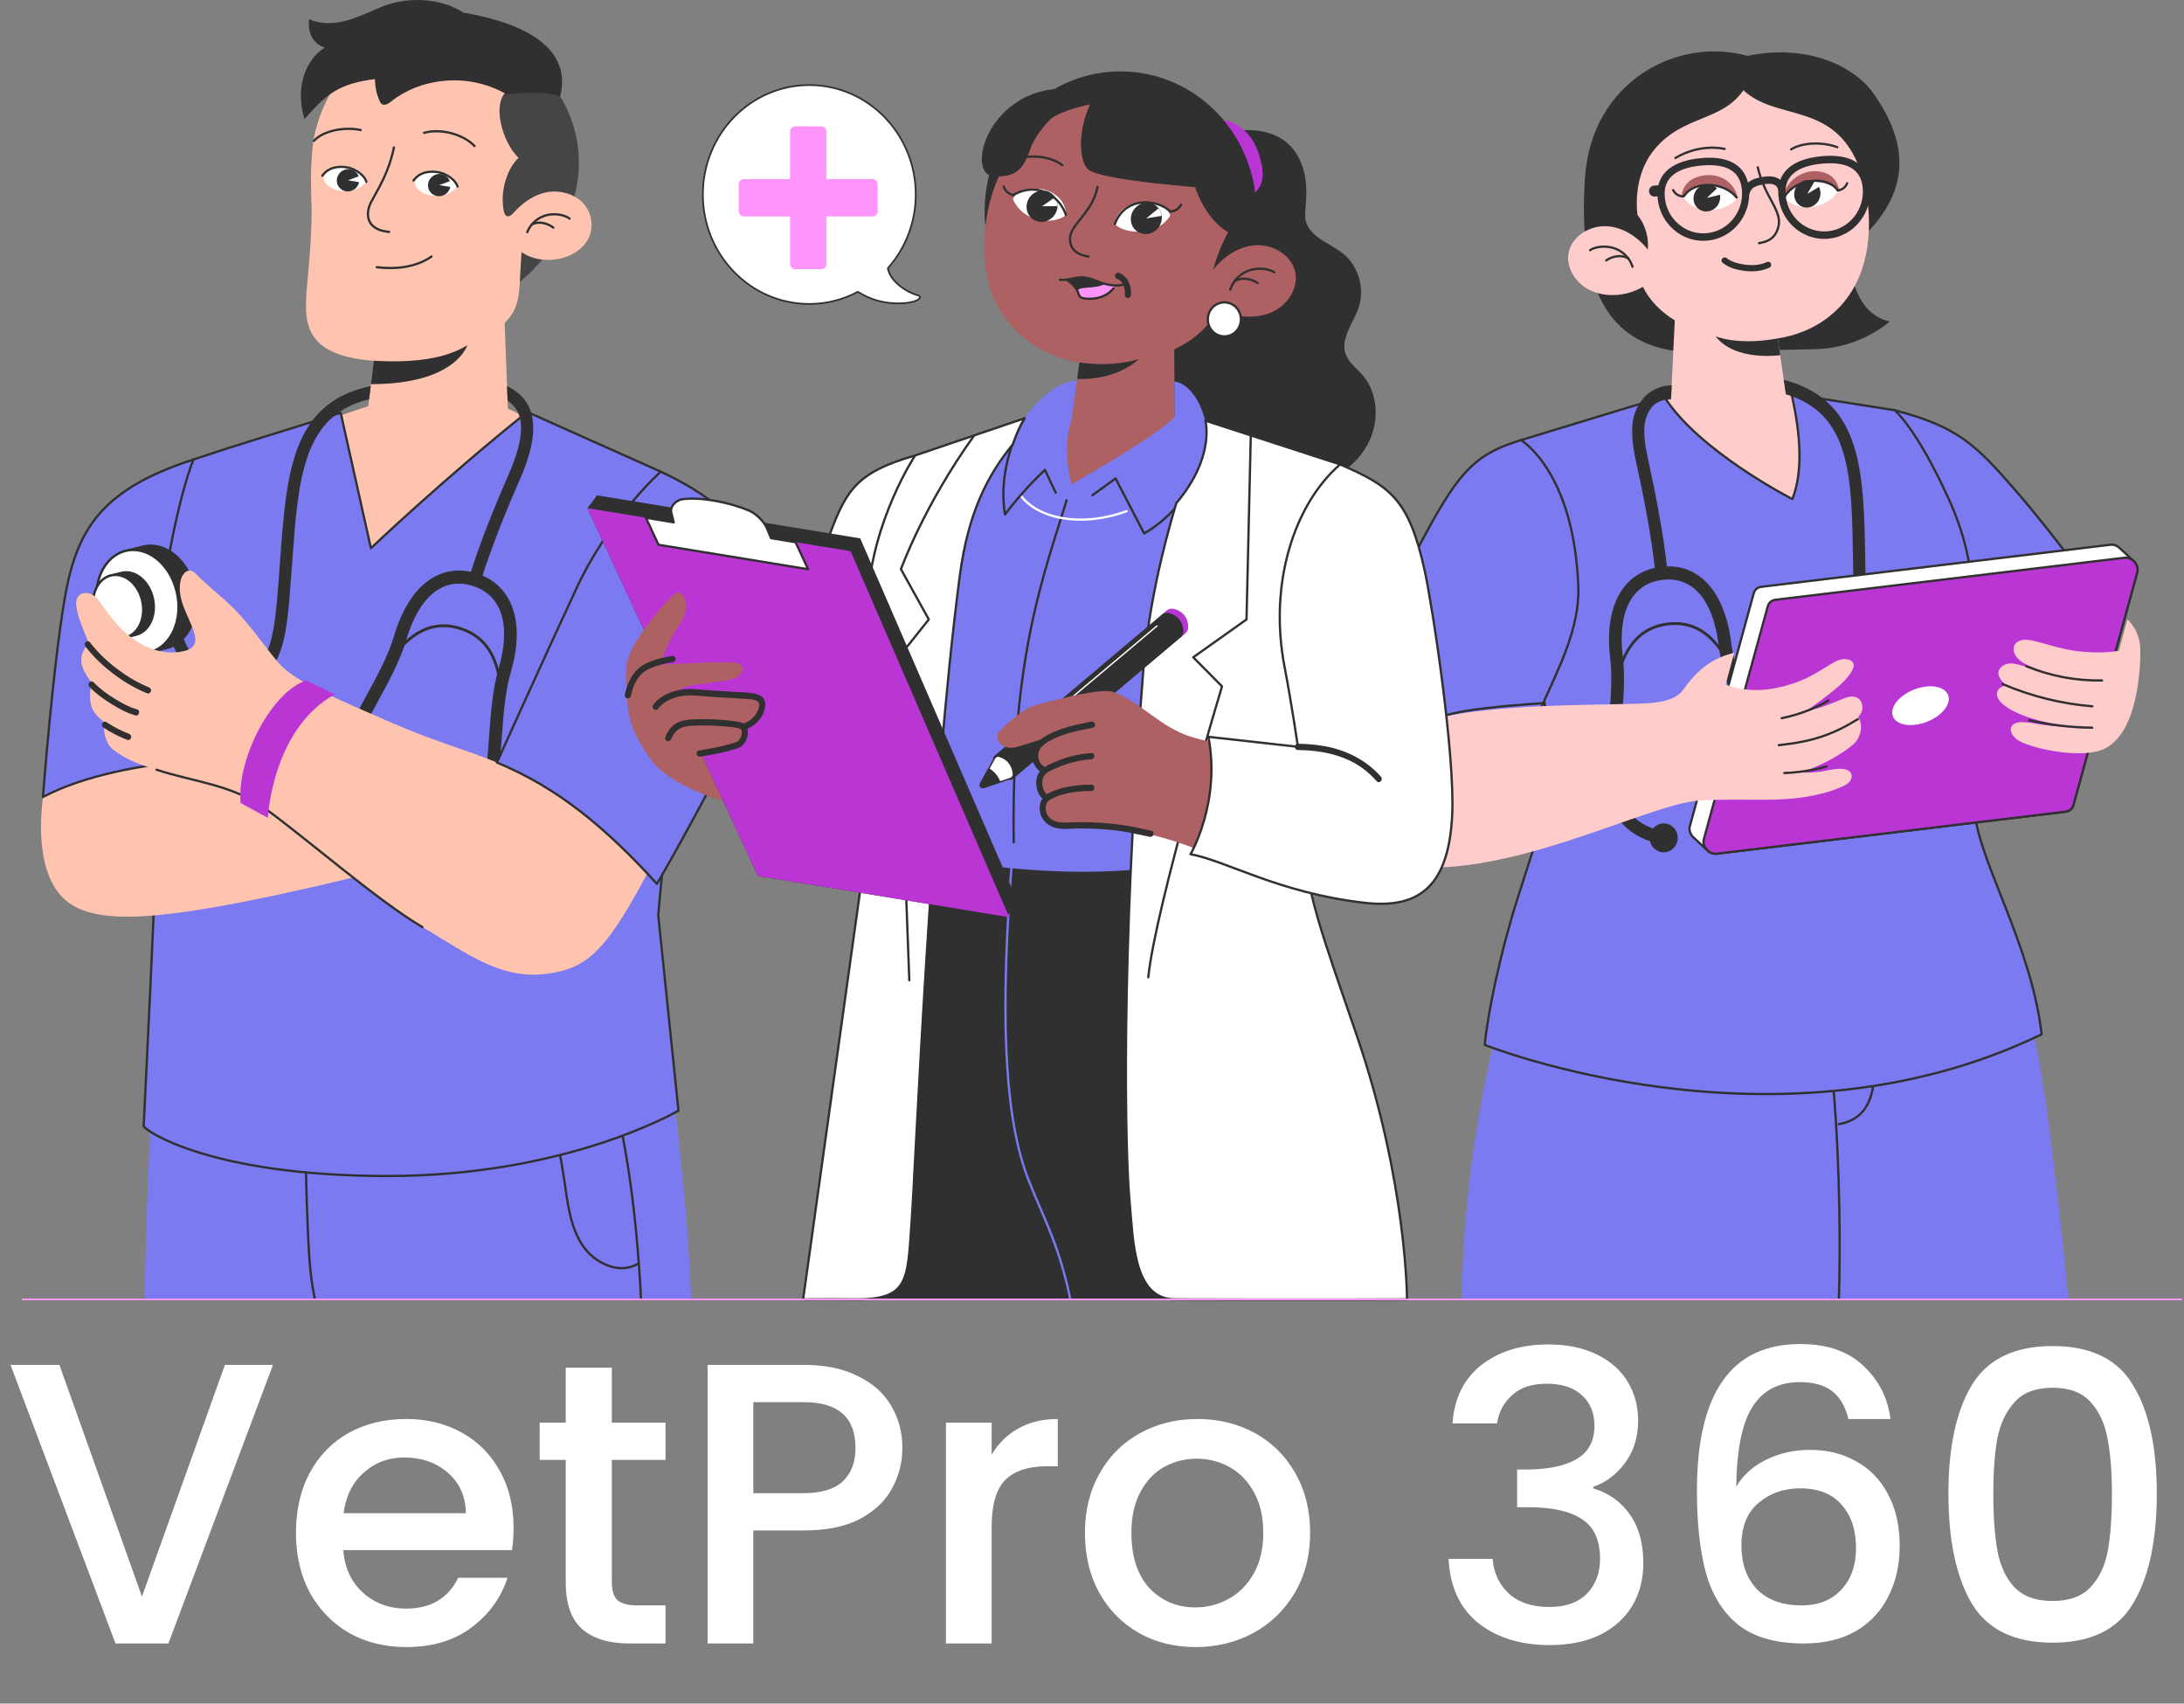<svg width="109" height="85" viewBox="0 0 109 85" fill="none" xmlns="http://www.w3.org/2000/svg">
<rect x="0" y="0" width="109" height="85" fill="#808080" stroke="none"/>
<path d="M13.624 68.1L8.405 82H5.765L0.525 68.1H2.965L7.085 79.66L11.225 68.1H13.624ZM25.631 76.22C25.631 76.633 25.605 77.007 25.551 77.34H17.131C17.198 78.22 17.525 78.927 18.111 79.46C18.698 79.993 19.418 80.26 20.271 80.26C21.498 80.26 22.365 79.747 22.871 78.72H25.331C24.998 79.733 24.391 80.567 23.511 81.22C22.645 81.86 21.565 82.18 20.271 82.18C19.218 82.18 18.271 81.947 17.431 81.48C16.605 81 15.951 80.333 15.471 79.48C15.005 78.613 14.771 77.613 14.771 76.48C14.771 75.347 14.998 74.353 15.451 73.5C15.918 72.633 16.565 71.967 17.391 71.5C18.231 71.033 19.191 70.8 20.271 70.8C21.311 70.8 22.238 71.027 23.051 71.48C23.865 71.933 24.498 72.573 24.951 73.4C25.405 74.213 25.631 75.153 25.631 76.22ZM23.251 75.5C23.238 74.66 22.938 73.987 22.351 73.48C21.765 72.973 21.038 72.72 20.171 72.72C19.385 72.72 18.711 72.973 18.151 73.48C17.591 73.973 17.258 74.647 17.151 75.5H23.251ZM30.535 72.84V78.94C30.535 79.353 30.628 79.653 30.815 79.84C31.015 80.013 31.348 80.1 31.815 80.1H33.215V82H31.415C30.388 82 29.602 81.76 29.055 81.28C28.508 80.8 28.235 80.02 28.235 78.94V72.84H26.935V70.98H28.235V68.24H30.535V70.98H33.215V72.84H30.535ZM45.036 72.24C45.036 72.947 44.87 73.613 44.536 74.24C44.203 74.867 43.67 75.38 42.936 75.78C42.203 76.167 41.263 76.36 40.116 76.36H37.596V82H35.316V68.1H40.116C41.183 68.1 42.083 68.287 42.816 68.66C43.563 69.02 44.116 69.513 44.476 70.14C44.85 70.767 45.036 71.467 45.036 72.24ZM40.116 74.5C40.983 74.5 41.63 74.307 42.056 73.92C42.483 73.52 42.696 72.96 42.696 72.24C42.696 70.72 41.836 69.96 40.116 69.96H37.596V74.5H40.116ZM49.491 72.58C49.824 72.02 50.264 71.587 50.811 71.28C51.371 70.96 52.031 70.8 52.791 70.8V73.16H52.211C51.318 73.16 50.638 73.387 50.171 73.84C49.718 74.293 49.491 75.08 49.491 76.2V82H47.211V70.98H49.491V72.58ZM59.667 82.18C58.627 82.18 57.687 81.947 56.847 81.48C56.007 81 55.347 80.333 54.867 79.48C54.387 78.613 54.147 77.613 54.147 76.48C54.147 75.36 54.393 74.367 54.887 73.5C55.38 72.633 56.053 71.967 56.907 71.5C57.76 71.033 58.713 70.8 59.767 70.8C60.82 70.8 61.773 71.033 62.627 71.5C63.48 71.967 64.153 72.633 64.647 73.5C65.14 74.367 65.387 75.36 65.387 76.48C65.387 77.6 65.133 78.593 64.627 79.46C64.12 80.327 63.427 81 62.547 81.48C61.68 81.947 60.72 82.18 59.667 82.18ZM59.667 80.2C60.253 80.2 60.8 80.06 61.307 79.78C61.827 79.5 62.247 79.08 62.567 78.52C62.887 77.96 63.047 77.28 63.047 76.48C63.047 75.68 62.893 75.007 62.587 74.46C62.28 73.9 61.873 73.48 61.367 73.2C60.86 72.92 60.313 72.78 59.727 72.78C59.14 72.78 58.593 72.92 58.087 73.2C57.593 73.48 57.2 73.9 56.907 74.46C56.613 75.007 56.467 75.68 56.467 76.48C56.467 77.667 56.767 78.587 57.367 79.24C57.98 79.88 58.747 80.2 59.667 80.2ZM72.496 71.02C72.576 69.78 73.049 68.813 73.916 68.12C74.796 67.427 75.916 67.08 77.276 67.08C78.209 67.08 79.016 67.247 79.696 67.58C80.376 67.913 80.889 68.367 81.236 68.94C81.583 69.513 81.756 70.16 81.756 70.88C81.756 71.707 81.536 72.413 81.096 73C80.656 73.587 80.129 73.98 79.516 74.18V74.26C80.303 74.5 80.916 74.94 81.356 75.58C81.796 76.207 82.016 77.013 82.016 78C82.016 78.787 81.836 79.487 81.476 80.1C81.116 80.713 80.583 81.2 79.876 81.56C79.169 81.907 78.323 82.08 77.336 82.08C75.896 82.08 74.709 81.713 73.776 80.98C72.856 80.233 72.363 79.167 72.296 77.78H74.496C74.549 78.487 74.823 79.067 75.316 79.52C75.809 79.96 76.476 80.18 77.316 80.18C78.129 80.18 78.756 79.96 79.196 79.52C79.636 79.067 79.856 78.487 79.856 77.78C79.856 76.847 79.556 76.187 78.956 75.8C78.369 75.4 77.463 75.2 76.236 75.2H75.716V73.32H76.256C77.336 73.307 78.156 73.127 78.716 72.78C79.289 72.433 79.576 71.887 79.576 71.14C79.576 70.5 79.369 69.993 78.956 69.62C78.543 69.233 77.956 69.04 77.196 69.04C76.449 69.04 75.869 69.233 75.456 69.62C75.043 69.993 74.796 70.46 74.716 71.02H72.496ZM92.251 70.8C92.104 70.187 91.838 69.727 91.451 69.42C91.064 69.113 90.524 68.96 89.831 68.96C88.778 68.96 87.991 69.367 87.471 70.18C86.951 70.98 86.678 72.313 86.651 74.18C86.998 73.593 87.504 73.14 88.171 72.82C88.838 72.5 89.558 72.34 90.331 72.34C91.211 72.34 91.984 72.533 92.651 72.92C93.331 73.293 93.858 73.84 94.231 74.56C94.618 75.28 94.811 76.14 94.811 77.14C94.811 78.073 94.624 78.907 94.251 79.64C93.891 80.373 93.351 80.953 92.631 81.38C91.911 81.793 91.044 82 90.031 82C88.658 82 87.578 81.7 86.791 81.1C86.018 80.487 85.471 79.627 85.151 78.52C84.844 77.413 84.691 76.033 84.691 74.38C84.691 69.5 86.411 67.06 89.851 67.06C91.184 67.06 92.231 67.42 92.991 68.14C93.764 68.86 94.218 69.747 94.351 70.8H92.251ZM89.831 74.26C89.018 74.26 88.324 74.507 87.751 75C87.191 75.48 86.911 76.18 86.911 77.1C86.911 78.02 87.171 78.753 87.691 79.3C88.224 79.833 88.964 80.1 89.911 80.1C90.751 80.1 91.411 79.84 91.891 79.32C92.384 78.8 92.631 78.107 92.631 77.24C92.631 76.333 92.391 75.613 91.911 75.08C91.444 74.533 90.751 74.26 89.831 74.26ZM97.243 74.52C97.243 72.213 97.63 70.413 98.403 69.12C99.19 67.813 100.536 67.16 102.443 67.16C104.35 67.16 105.69 67.813 106.463 69.12C107.25 70.413 107.643 72.213 107.643 74.52C107.643 76.853 107.25 78.68 106.463 80C105.69 81.307 104.35 81.96 102.443 81.96C100.536 81.96 99.19 81.307 98.403 80C97.63 78.68 97.243 76.853 97.243 74.52ZM105.403 74.52C105.403 73.44 105.33 72.527 105.183 71.78C105.05 71.033 104.77 70.427 104.343 69.96C103.916 69.48 103.283 69.24 102.443 69.24C101.603 69.24 100.97 69.48 100.543 69.96C100.116 70.427 99.83 71.033 99.683 71.78C99.55 72.527 99.483 73.44 99.483 74.52C99.483 75.64 99.55 76.58 99.683 77.34C99.816 78.1 100.096 78.713 100.523 79.18C100.963 79.647 101.603 79.88 102.443 79.88C103.283 79.88 103.916 79.647 104.343 79.18C104.783 78.713 105.07 78.1 105.203 77.34C105.336 76.58 105.403 75.64 105.403 74.52Z" fill="white"/>
<g clip-path="url(#clip0_603_7520)">
<path d="M100.701 24.596C98.607 22.178 97.745 21.308 94.555 20.467L94.59 22.18L96.795 33.376L99.281 36.691C103.128 35.93 105.329 30.527 105.329 30.527C105.329 30.527 102.505 26.678 100.701 24.597V24.596Z" fill="#7C7AF0" stroke="#303030" stroke-width="0.113" stroke-linecap="round" stroke-linejoin="round"/>
<path d="M99.08 43.721C99.08 43.721 100.765 48.054 101.52 51.616C102.394 55.736 103.233 64.832 103.233 64.832H72.945C73.076 58.341 73.974 53.375 76.659 43.721H99.08Z" fill="#7C7AF0"/>
<path d="M89.707 43.721C92.284 52.15 91.773 64.832 91.773 64.832" stroke="#303030" stroke-width="0.113" stroke-linecap="round" stroke-linejoin="round"/>
<path d="M92.06 43.721C93.449 51.325 94.71 55.557 91.773 56.089" stroke="#303030" stroke-width="0.113" stroke-linecap="round" stroke-linejoin="round"/>
<path d="M87.215 2.788C83.7 1.808 79.421 4.085 79.106 8.86C78.858 12.615 82.305 15.996 85.949 16.355C89.593 16.714 92.832 13.969 93.181 10.221C93.531 6.476 90.859 3.146 87.214 2.788" fill="#303030"/>
<path d="M87.215 2.788C90.075 2.187 92.473 3.218 93.496 4.657C95.327 7.236 95.493 9.846 92.246 12.466C92.371 14.443 92.989 15.735 94.316 16.045C93.252 16.908 91.943 17.392 90.587 17.422L84.087 17.561C79.659 17.253 78.805 13.411 79.105 8.86L87.214 2.788H87.215Z" fill="#303030"/>
<path d="M90.573 20.052L89.13 19.669L88.725 16.884C90.5 16.611 92.027 15.577 92.767 13.862C93.607 11.918 93.312 9.38 92.615 7.936C91.257 5.125 88.593 5.992 87.011 4.501C85.924 6.077 84.032 5.729 82.597 7.425C81.752 8.422 81.614 9.744 81.722 10.722C82.169 11.268 82.293 11.971 82.238 12.451C81.731 11.816 80.987 11.321 80.165 11.287C79.343 11.252 78.478 11.774 78.297 12.562C78.117 13.341 78.651 14.161 79.388 14.496C80.125 14.831 81.119 14.817 81.996 14.311C82.291 14.925 82.836 15.53 83.586 15.985L83.395 19.911L81.338 20.618C81.338 20.618 84.832 24.833 89.073 25.129C91.96 24.032 90.572 20.05 90.572 20.05L90.573 20.052Z" fill="#FFCCCC"/>
<path d="M85.966 13.104C86.251 13.343 86.637 13.454 86.995 13.506C87.444 13.572 87.907 13.546 88.322 13.349C88.397 13.315 88.415 13.202 88.377 13.135C88.333 13.057 88.243 13.044 88.169 13.079C87.825 13.24 87.417 13.254 87.048 13.199C86.759 13.155 86.397 13.065 86.181 12.882C86.03 12.755 85.814 12.975 85.966 13.102V13.104Z" fill="#303030"/>
<path d="M85.617 16.775C85.617 16.775 86.684 17.256 88.729 16.885L88.85 17.72C88.85 17.72 86.6 18.055 85.619 16.775H85.617Z" fill="#303030"/>
<path d="M79.359 12.484C79.547 12.346 80.008 12.235 80.475 12.359C80.944 12.481 81.335 12.851 81.478 13.307" stroke="#303030" stroke-width="0.113" stroke-linecap="round" stroke-linejoin="round"/>
<path d="M80.164 12.992C80.301 12.892 80.787 12.634 81.266 12.892" stroke="#303030" stroke-width="0.113" stroke-linecap="round" stroke-linejoin="round"/>
<path d="M87.727 8.35C88.095 9.926 88.996 10.519 88.743 11.37C88.565 11.969 88.128 12.072 87.789 12.133" stroke="#303030" stroke-width="0.113" stroke-linecap="round" stroke-linejoin="round"/>
<path d="M86.074 7.429C85.141 7.249 84.244 7.504 83.617 7.882" stroke="#303030" stroke-width="0.113" stroke-linecap="round" stroke-linejoin="round"/>
<path d="M86.735 9.873C86.636 9.408 86.265 8.887 85.571 8.76C85.046 8.665 84.039 8.829 83.93 9.751C84.546 10.488 85.676 10.764 86.735 9.873Z" fill="#AD6163"/>
<path d="M86.696 9.906C86.344 9.252 84.676 8.842 84.019 9.851C84.487 10.635 85.971 10.732 86.696 9.906Z" fill="white"/>
<path d="M84.689 10.347C84.934 10.616 85.355 10.621 85.629 10.359C85.905 10.098 85.929 9.668 85.684 9.4C85.439 9.131 85.017 9.126 84.743 9.388C84.468 9.649 84.443 10.079 84.689 10.347Z" fill="#303030"/>
<path d="M85.725 9.367L85.188 9.873L85.918 9.696L85.725 9.367Z" fill="white"/>
<path d="M84.055 9.771C84.551 9.004 86.058 9.067 86.665 9.852" stroke="#303030" stroke-width="0.113" stroke-linecap="round" stroke-linejoin="round"/>
<path d="M83.504 9.483C83.6 9.683 83.805 9.805 84.014 9.798" stroke="#303030" stroke-width="0.113" stroke-linecap="round" stroke-linejoin="round"/>
<path d="M89 9.822C89.059 9.351 89.478 8.787 90.158 8.597C90.673 8.455 91.597 8.538 91.784 9.447C91.233 10.237 90.131 10.616 89 9.822Z" fill="#AD6163"/>
<path d="M91.742 9.545C91.305 8.948 89.596 8.783 89.086 9.879C89.655 10.587 91.138 10.468 91.742 9.545Z" fill="white"/>
<path d="M89.858 10.271C90.169 10.454 90.574 10.336 90.763 10.002C90.951 9.671 90.854 9.251 90.543 9.068C90.233 8.885 89.828 9.004 89.639 9.337C89.45 9.669 89.548 10.088 89.858 10.271Z" fill="#303030"/>
<path d="M90.575 9.026L90.203 9.671L90.853 9.282L90.575 9.026Z" fill="white"/>
<path d="M91.684 9.454C91.124 8.736 89.627 8.935 89.09 9.772" stroke="#303030" stroke-width="0.113" stroke-linecap="round" stroke-linejoin="round"/>
<path d="M92.188 9.142C92.11 9.35 91.914 9.491 91.707 9.502" stroke="#303030" stroke-width="0.113" stroke-linecap="round" stroke-linejoin="round"/>
<path d="M89.394 7.452C89.947 7.111 90.914 7.062 91.696 7.341" stroke="#303030" stroke-width="0.113" stroke-linecap="round" stroke-linejoin="round"/>
<path d="M93.688 8.93C93.677 8.778 93.549 8.664 93.403 8.674L93.158 8.692C92.891 8.119 92.261 7.659 90.875 7.798C90.205 7.866 89.684 8.044 89.328 8.327C89.104 8.504 88.946 8.721 88.852 8.973C88.719 8.865 88.472 8.75 88.045 8.817C87.73 8.867 87.445 8.931 87.238 9.114C87.125 8.653 86.867 8.313 86.46 8.105C86.057 7.898 85.512 7.826 84.844 7.894C84.174 7.961 83.653 8.139 83.297 8.423C83.023 8.64 82.846 8.914 82.767 9.244L82.55 9.26C82.402 9.271 82.291 9.402 82.302 9.552C82.312 9.704 82.44 9.818 82.586 9.807L82.725 9.798C82.726 9.828 82.725 9.856 82.729 9.887C82.789 10.513 83.082 11.079 83.554 11.478C83.871 11.746 84.242 11.918 84.635 11.984C84.83 12.017 85.031 12.024 85.233 12.004C85.842 11.943 86.393 11.641 86.781 11.154C87.109 10.744 87.287 10.245 87.3 9.724C87.384 9.358 87.574 9.267 88.1 9.185C88.336 9.147 88.517 9.175 88.626 9.264C88.701 9.325 88.742 9.418 88.751 9.541C88.751 9.623 88.751 9.706 88.76 9.792C88.864 10.877 89.671 11.719 90.671 11.888C90.862 11.921 91.062 11.929 91.264 11.909C91.873 11.848 92.424 11.546 92.812 11.06C93.202 10.574 93.383 9.962 93.324 9.335C93.321 9.302 93.316 9.267 93.312 9.235L93.439 9.225C93.587 9.214 93.698 9.083 93.688 8.933V8.93ZM85.198 11.633C84.685 11.685 84.181 11.527 83.784 11.19C83.385 10.854 83.139 10.377 83.088 9.849C83.041 9.354 83.181 8.983 83.518 8.715C83.821 8.474 84.279 8.322 84.879 8.263C85.226 8.229 85.533 8.233 85.796 8.277C85.988 8.31 86.156 8.363 86.3 8.437C86.679 8.632 86.888 8.967 86.935 9.463C87.039 10.554 86.259 11.527 85.2 11.632L85.198 11.633ZM91.229 11.538C90.168 11.644 89.223 10.843 89.12 9.754C89.072 9.258 89.212 8.887 89.549 8.62C89.852 8.379 90.31 8.227 90.91 8.168C91.258 8.133 91.563 8.138 91.823 8.182C92.519 8.299 92.901 8.696 92.965 9.369C93.068 10.46 92.289 11.433 91.229 11.538Z" fill="#303030"/>
<path d="M98.55 40.5C98.3 37.754 98.401 36.538 98.437 33.944C98.483 30.64 98.79 28.271 97.267 24.918C95.632 21.32 94.556 20.467 94.556 20.467L89.412 19.659C89.885 21.739 89.98 23.554 89.455 24.901C89.455 24.901 84.778 22.523 83.054 19.785L75.915 21.958C76.336 28.47 76.508 32.025 77.315 36.421C77.802 39.072 77.147 40.362 75.736 44.829C74.864 47.591 74.249 50.557 74.102 52.134C74.102 52.134 88.728 57.992 101.894 51.607C101.39 47.17 98.78 43.042 98.548 40.498L98.55 40.5Z" fill="#7C7AF0" stroke="#303030" stroke-width="0.113" stroke-linecap="round" stroke-linejoin="round"/>
<path d="M95.282 34.502C95.576 34.52 95.873 34.481 96.17 34.384C97.069 34.091 97.846 33.295 98.296 32.201C98.362 32.041 98.29 31.858 98.135 31.791C97.98 31.724 97.801 31.797 97.736 31.957C97.354 32.882 96.716 33.55 95.985 33.788C95.454 33.961 94.917 33.888 94.431 33.578C93.3 32.855 93.162 31.962 93.104 28.75C93.099 28.509 93.096 28.271 93.092 28.036C93.022 23.588 92.967 20.074 89.163 18.988C89.128 18.979 89.058 18.968 89.027 18.96L89.131 19.67C92.394 20.665 92.417 23.741 92.484 28.047C92.487 28.283 92.492 28.521 92.496 28.762C92.553 31.869 92.633 33.168 94.112 34.111C94.483 34.349 94.879 34.481 95.284 34.504L95.282 34.502Z" fill="#303030"/>
<path d="M83.489 42.172L83.477 41.518C83.412 41.518 81.854 41.526 81.081 40.176C80.62 39.37 80.757 37.866 80.903 36.273C81.012 35.083 81.125 33.851 80.994 32.786C80.719 30.533 81.433 29.13 82.95 28.934C84.468 28.738 85.495 29.918 85.771 32.171C85.9 33.236 86.305 34.401 86.698 35.527C87.222 37.032 87.716 38.455 87.462 39.353C87.037 40.858 85.527 41.246 85.463 41.261L85.609 41.898C85.689 41.879 87.544 41.413 88.076 39.534C88.386 38.433 87.858 36.913 87.299 35.305C86.919 34.213 86.526 33.082 86.404 32.088C86.249 30.819 85.849 29.799 85.244 29.139C84.622 28.46 83.801 28.163 82.873 28.283C81.944 28.404 81.219 28.898 80.779 29.715C80.352 30.508 80.209 31.598 80.364 32.867C80.486 33.861 80.376 35.056 80.27 36.211C80.114 37.912 79.967 39.518 80.533 40.506C81.498 42.192 83.408 42.172 83.491 42.17L83.489 42.172Z" fill="#303030"/>
<path d="M85.388 41.462C85.437 41.856 85.787 42.136 86.171 42.088C86.554 42.039 86.827 41.678 86.779 41.284C86.731 40.889 86.381 40.609 85.997 40.658C85.613 40.708 85.341 41.068 85.388 41.462Z" fill="#303030"/>
<path d="M82.337 41.893C82.386 42.288 82.736 42.568 83.12 42.519C83.503 42.469 83.776 42.109 83.729 41.715C83.68 41.321 83.33 41.041 82.946 41.089C82.563 41.138 82.29 41.499 82.337 41.893Z" fill="#303030"/>
<path d="M86.266 33.119C86.274 33.119 86.283 33.116 86.291 33.111C86.324 33.093 86.336 33.05 86.318 33.016C85.533 31.536 84.516 30.898 83.21 31.065C81.904 31.234 81.073 32.11 80.666 33.743C80.657 33.781 80.678 33.819 80.715 33.83C80.751 33.839 80.788 33.817 80.799 33.779C81.188 32.207 81.983 31.365 83.227 31.206C84.47 31.046 85.441 31.659 86.198 33.083C86.212 33.11 86.239 33.122 86.266 33.119Z" fill="#303030"/>
<path d="M81.687 23.194C82.461 26.678 82.617 28.615 82.617 28.634L83.224 28.585C83.218 28.505 83.066 26.589 82.28 23.054C81.939 21.524 82.002 20.869 82.452 20.296C82.6 20.108 82.999 19.911 83.399 19.913L83.433 19.224C82.886 19.224 82.318 19.487 81.99 19.903C81.408 20.642 81.297 21.443 81.685 23.194H81.687Z" fill="#303030"/>
<path d="M67.304 41.633C66.497 40.387 66.893 37.374 68.964 32.497C70.61 28.623 71.161 27.149 72.711 25.478C74.26 23.807 75.828 22.928 75.828 22.928C75.828 22.928 77.787 26.904 77.154 32.702L73.015 40.48L67.305 41.633H67.304Z" fill="#FFCCCC"/>
<path d="M76.914 35.309L75.548 38.375C75.548 38.375 68.694 36.701 67.371 33.965C72.442 24.174 72.583 22.997 75.909 21.958C75.909 21.958 78.553 23.513 78.771 29.254C78.85 31.357 77.766 33.395 76.914 35.309Z" fill="#7C7AF0" stroke="#303030" stroke-width="0.113" stroke-linecap="round" stroke-linejoin="round"/>
<path d="M84.34 41.212L87.527 29.599C87.576 29.422 87.719 29.3 87.902 29.278L105.326 27.18C105.494 27.16 105.654 27.224 105.774 27.332C105.914 27.459 106.359 27.872 106.48 27.985C106.636 28.128 106.722 28.351 106.664 28.562L103.477 40.174C103.428 40.351 103.285 40.473 103.102 40.495L98.667 41.029L85.676 42.593C85.504 42.614 85.34 42.546 85.218 42.432C85.081 42.305 84.646 41.9 84.525 41.789C84.369 41.645 84.28 41.423 84.338 41.21L84.34 41.212Z" fill="white" stroke="#303030" stroke-width="0.113" stroke-linecap="round" stroke-linejoin="round"/>
<path d="M85.677 42.595L98.668 41.03L103.104 40.496C103.286 40.475 103.429 40.351 103.478 40.176L106.666 28.563C106.769 28.188 106.414 27.781 106.026 27.828L88.601 29.926C88.419 29.948 88.276 30.072 88.224 30.259L85.036 41.872C84.937 42.235 85.291 42.642 85.679 42.595H85.677Z" fill="#BA36D4" stroke="#303030" stroke-width="0.113" stroke-linecap="round" stroke-linejoin="round"/>
<path d="M95.586 36.161H95.592C96.356 36.069 97.093 35.568 97.237 35.042C97.382 34.517 96.878 34.166 96.114 34.258H96.108C95.344 34.351 94.607 34.851 94.462 35.377C94.318 35.903 94.822 36.253 95.586 36.161Z" fill="white"/>
<path d="M66.925 40.314C66.826 39.098 69.068 36.8 70.798 36.125C73.766 34.968 80.989 35.238 82.543 35.062C83.501 34.954 83.829 34.666 84.041 34.367C84.828 33.258 85.616 32.802 86.552 32.569L86.123 34.154C87.1 34.526 88.282 34.562 89.772 34.001C90.328 33.791 90.824 33.469 91.331 33.162C91.481 33.071 91.632 32.979 91.8 32.926C91.966 32.873 92.151 32.862 92.313 32.929C92.392 32.963 92.468 33.02 92.5 33.103C92.547 33.223 92.492 33.358 92.428 33.469C92.194 33.877 91.835 34.193 91.472 34.486C91.055 34.822 90.626 35.141 90.183 35.442C90.658 35.387 91.115 35.224 91.556 35.04C91.714 34.974 91.871 34.905 92.032 34.846C92.179 34.791 92.332 34.744 92.488 34.755C92.786 34.775 92.96 35.021 92.952 35.329C92.947 35.523 92.847 35.631 92.743 35.783C93.084 36.332 92.708 36.938 92.576 37.061C91.909 37.69 90.795 38.222 89.941 38.529C90.154 38.568 90.676 38.549 91.134 38.452C91.459 38.383 91.868 38.305 92.156 38.405C92.555 38.546 92.447 38.962 92.141 39.142C91.841 39.319 91.322 39.496 90.985 39.58C88.904 40.103 87.469 39.801 84.84 39.941C82.211 40.081 74.882 44.144 69.58 43.126C67.563 42.737 67.05 41.85 66.925 40.311V40.314Z" fill="#FFCCCC"/>
<path d="M68.137 38.521C68.723 37.472 69.688 36.604 70.849 36.122C72.011 35.64 73.014 35.465 74.189 35.331C75.777 35.149 77.017 35.086 77.017 35.086" stroke="#303030" stroke-width="0.113" stroke-linecap="round" stroke-linejoin="round"/>
<path d="M92.723 35.882C91.453 36.661 90.47 37 88.777 37.18" stroke="#303030" stroke-width="0.113" stroke-linecap="round" stroke-linejoin="round"/>
<path d="M88.922 35.833C89.672 35.686 90.601 35.357 91.254 34.952" stroke="#303030" stroke-width="0.113" stroke-linecap="round" stroke-linejoin="round"/>
<path d="M89.051 38.569C89.646 38.555 90.512 38.435 91.162 38.242" stroke="#303030" stroke-width="0.113" stroke-linecap="round" stroke-linejoin="round"/>
<path d="M105.743 32.47C105.163 32.58 104.169 32.587 103.315 32.434C102.419 32.273 101.642 31.958 101.201 31.925C100.564 31.877 100.389 32.293 100.552 32.633C100.817 33.185 101.734 33.37 101.979 33.518C101.625 33.484 100.761 33.093 100.345 33.102C99.93 33.111 99.65 33.431 99.761 33.719C99.875 34.014 100.07 34.122 100.169 34.202C99.743 34.211 99.28 34.703 100.164 35.289C101.049 35.876 102.414 36.105 103.184 36.256C102.084 36.28 101.067 35.915 100.624 36.07C100.179 36.225 100.321 36.727 100.813 36.989C101.551 37.383 103.997 37.899 105.079 37.336C106.725 36.478 106.836 33.215 106.819 32.409C106.799 31.401 106.175 30.907 106.175 30.907L105.745 32.472L105.743 32.47Z" fill="#FFCCCC"/>
<path d="M101.133 33.24C102.328 33.733 103.62 33.976 104.908 33.951" stroke="#303030" stroke-width="0.113" stroke-linecap="round" stroke-linejoin="round"/>
<path d="M99.941 34.129C101.366 34.739 102.887 35.116 104.426 35.241" stroke="#303030" stroke-width="0.113" stroke-linecap="round" stroke-linejoin="round"/>
<path d="M101.27 35.933C102.303 36.172 103.361 36.297 104.421 36.308" stroke="#303030" stroke-width="0.113" stroke-linecap="round" stroke-linejoin="round"/>
<path d="M34.506 64.833H7.211C7.33 59.714 7.538 54.449 7.788 50.677H33.034C33.656 54.059 34.08 58.814 34.253 60.762C34.317 61.502 34.413 62.99 34.507 64.833H34.506Z" fill="#7C7AF0"/>
<path d="M31.994 64.833C31.761 60.367 31.206 55.99 29.848 51.85" stroke="#303030" stroke-width="0.113" stroke-linecap="round" stroke-linejoin="round"/>
<path d="M26.32 51.617C27.185 53.983 27.806 56.442 28.17 58.941C28.33 60.035 28.456 61.18 29.05 62.1C29.645 63.02 30.887 63.61 31.822 63.065" stroke="#303030" stroke-width="0.113" stroke-linecap="round" stroke-linejoin="round"/>
<path d="M15.304 52.151C15.213 55.159 15.228 58.174 15.356 61.181C15.415 62.641 15.476 63.679 15.717 64.833" stroke="#303030" stroke-width="0.113" stroke-linecap="round" stroke-linejoin="round"/>
<path d="M28.891 8.224C28.821 11.733 25.81 15.502 22.234 15.429C18.658 15.354 15.874 11.464 15.943 7.955C16.011 4.445 18.967 1.66 22.541 1.735C26.117 1.81 28.959 4.716 28.889 8.225L28.891 8.224Z" fill="#454545"/>
<path d="M18.656 17.998C18.227 17.978 16.57 17.84 15.831 17.014C15.091 16.186 15.243 15.13 15.397 13.451C15.481 12.547 15.569 11.206 15.551 10.377C15.528 9.371 15.481 8.772 15.586 7.49C15.741 5.61 16.809 4.145 16.809 4.145C17.947 2.573 21.14 1.792 23.015 2.806C23.953 3.313 24.692 3.954 25.223 4.619C24.594 5.25 25.051 7.065 25.879 7.877C25.395 8.321 25.077 9.207 25.089 9.992C25.101 10.777 25.285 11.018 25.67 10.576C26.185 10.003 26.946 9.529 27.725 9.557C28.742 9.593 29.4 10.227 29.508 10.987C29.636 11.89 29.03 12.52 28.313 12.794C27.596 13.068 26.663 13.034 26.028 12.575C26.028 12.575 25.976 13.478 25.931 14.254C25.885 15.03 25.733 15.584 25.186 16.11L25.349 20.392L28.333 21.775C27.087 24.422 21.766 30.95 17.925 30.513C14.713 30.149 14.797 21.457 14.797 21.457L18.379 20.264L18.659 17.998H18.656Z" fill="#FFC4B0"/>
<path d="M18.656 17.998C20.664 18.115 22.238 17.896 23.331 17.223C23.034 17.935 21.917 19.167 18.512 19.167L18.656 17.998Z" fill="#303030"/>
<path d="M23.117 0.625C22.003 -0.106 20.35 -0.181 19.083 0.327C18.49 0.565 17.914 0.858 17.298 1.025C16.681 1.193 16.004 1.227 15.425 0.952C15.357 1.574 15.564 2.164 16.209 2.378C15.343 2.912 14.681 4.225 15.197 5.943C16.304 4.671 16.939 4.17 18.715 3.946C18.715 4.319 18.793 4.691 18.942 5.031C18.966 5.087 18.995 5.143 19.042 5.182C19.187 5.3 19.392 5.173 19.535 5.056C20.872 3.974 23.244 3.53 25.294 4.711C25.294 4.711 27.273 4.463 27.953 4.83C28.784 1.577 24.151 0.823 23.117 0.625Z" fill="#303030"/>
<path d="M19.661 7.357C19.394 8.657 18.849 9.452 18.515 10.095C18.259 10.588 18.195 11.459 19.419 11.572" stroke="#303030" stroke-width="0.113" stroke-linecap="round" stroke-linejoin="round"/>
<path d="M28.428 10.909C28.254 10.764 27.811 10.629 27.347 10.72C26.884 10.81 26.481 11.148 26.316 11.583" stroke="#303030" stroke-width="0.113" stroke-linecap="round" stroke-linejoin="round"/>
<path d="M27.614 11.358C27.486 11.252 27.028 10.972 26.547 11.194" stroke="#303030" stroke-width="0.113" stroke-linecap="round" stroke-linejoin="round"/>
<path d="M18.285 9.067C18.197 8.64 17.822 8.393 17.39 8.311C16.956 8.23 16.32 8.274 16.145 8.889C16.245 9.536 17.612 9.87 18.285 9.067Z" fill="white"/>
<path d="M16.841 9.195C16.946 9.482 17.267 9.626 17.559 9.514C17.852 9.403 18.004 9.083 17.901 8.795C17.796 8.508 17.474 8.364 17.182 8.476C16.89 8.587 16.738 8.907 16.841 9.195Z" fill="#303030"/>
<path d="M17.936 8.784L17.367 8.995L17.984 9.1L17.936 8.784Z" fill="white"/>
<path d="M16.086 8.765C16.403 8.333 16.913 8.275 17.346 8.355C17.78 8.436 18.197 8.763 18.285 9.067" stroke="#303030" stroke-width="0.113" stroke-linecap="round" stroke-linejoin="round"/>
<path d="M18.002 6.489C17.265 6.318 16.134 6.498 15.668 7.029" stroke="#303030" stroke-width="0.113" stroke-linecap="round" stroke-linejoin="round"/>
<path d="M22.84 9.308C22.751 8.881 22.377 8.634 21.944 8.552C21.511 8.471 20.874 8.515 20.699 9.13C20.8 9.777 22.167 10.111 22.84 9.308Z" fill="white"/>
<path d="M21.392 9.435C21.497 9.721 21.818 9.865 22.11 9.754C22.403 9.643 22.555 9.322 22.451 9.034C22.346 8.748 22.025 8.604 21.733 8.715C21.441 8.826 21.288 9.147 21.392 9.435Z" fill="#303030"/>
<path d="M22.489 9.023L21.918 9.236L22.535 9.339L22.489 9.023Z" fill="white"/>
<path d="M20.637 9.006C20.953 8.574 21.463 8.516 21.897 8.596C22.331 8.677 22.75 9.004 22.836 9.308" stroke="#303030" stroke-width="0.113" stroke-linecap="round" stroke-linejoin="round"/>
<path d="M23.685 7.287C23.119 6.695 22.001 6.393 21.164 6.628" stroke="#303030" stroke-width="0.113" stroke-linecap="round" stroke-linejoin="round"/>
<path d="M18.801 13.331C19.717 13.443 20.735 13.354 21.535 12.8" stroke="#303030" stroke-width="0.113" stroke-linecap="round" stroke-linejoin="round"/>
<path d="M9.652 22.927C5.017 24.43 3.81 26.449 3.222 29.904C2.621 33.44 2.145 39.76 2.145 39.76L10.266 39.143L9.652 22.927Z" fill="#7C7AF0" stroke="#303030" stroke-width="0.113" stroke-linecap="round" stroke-linejoin="round"/>
<path d="M7.168 56.188C7.186 56.362 10.383 58.676 19.358 58.676C28.333 58.676 33.861 55.415 33.861 55.415L32.852 45.669C32.852 45.669 33.358 39.512 34.346 33.672C35.475 26.988 32.976 23.533 32.976 23.533L26.317 20.557C22.224 23.821 18.512 27.352 18.512 27.352L17.003 20.595L15.959 20.928C13.787 21.618 11.846 22.186 9.654 22.929C8.967 24.631 7.818 29.705 7.818 33.82V41.298C7.818 43.266 7.169 56.191 7.169 56.191L7.168 56.188Z" fill="#7C7AF0" stroke="#303030" stroke-width="0.113" stroke-linecap="round" stroke-linejoin="round"/>
<path d="M2.148 39.76C1.901 41.652 2.034 43.963 3.37 44.994C4.707 46.025 7.288 45.923 11.796 45.064C16.726 44.125 24.092 42.152 24.092 42.152L22.269 37.388L8.567 38.075C7.255 38.175 4.314 38.629 2.149 39.76H2.148Z" fill="#FFC4B0"/>
<path d="M8.566 38.075C7.254 38.176 4.313 38.629 2.148 39.761" stroke="#303030" stroke-width="0.113" stroke-linecap="round" stroke-linejoin="round"/>
<path d="M11.423 34.413C11.129 34.413 10.834 34.357 10.543 34.243C9.66 33.897 8.931 33.057 8.541 31.938C8.485 31.776 8.567 31.597 8.725 31.538C8.884 31.48 9.059 31.564 9.115 31.727C9.444 32.674 10.044 33.376 10.761 33.658C11.281 33.861 11.823 33.822 12.324 33.541C13.495 32.885 13.682 32.001 13.919 28.798C13.937 28.559 13.954 28.321 13.971 28.086C14.289 23.649 14.54 20.144 18.399 19.285C18.434 19.277 18.472 19.27 18.504 19.263L18.422 19.922C15.108 20.723 14.886 23.838 14.577 28.133C14.56 28.368 14.543 28.606 14.525 28.847C14.295 31.945 14.141 33.237 12.615 34.091C12.229 34.306 11.828 34.415 11.423 34.415V34.413Z" fill="#303030"/>
<path d="M9.69 29.311C9.359 27.916 8.215 27.002 7.132 27.273C6.983 27.31 6.412 27.453 6.263 27.49C5.181 27.761 4.572 29.111 4.902 30.508C5.233 31.904 6.377 32.818 7.46 32.547C7.609 32.51 8.18 32.367 8.329 32.33C9.411 32.059 10.02 30.709 9.691 29.311H9.69Z" fill="#303030" stroke="#303030" stroke-width="0.113" stroke-linecap="round" stroke-linejoin="round"/>
<path d="M7.458 32.546C8.54 32.276 9.149 30.925 8.819 29.529C8.489 28.133 7.345 27.219 6.263 27.489C5.182 27.759 4.572 29.11 4.902 30.507C5.232 31.903 6.376 32.816 7.458 32.546Z" fill="white" stroke="#303030" stroke-width="0.113" stroke-linecap="round" stroke-linejoin="round"/>
<path d="M7.624 29.828C7.423 28.975 6.723 28.416 6.062 28.582C5.971 28.606 5.622 28.692 5.531 28.715C4.87 28.879 4.497 29.706 4.7 30.558C4.901 31.411 5.601 31.968 6.261 31.804C6.353 31.78 6.701 31.694 6.793 31.671C7.453 31.506 7.826 30.68 7.624 29.828Z" fill="#303030" stroke="#303030" stroke-width="0.113" stroke-linecap="round" stroke-linejoin="round"/>
<path d="M7.092 29.961C7.293 30.813 6.922 31.64 6.261 31.804C5.6 31.968 4.902 31.411 4.699 30.558C4.498 29.706 4.87 28.88 5.53 28.715C6.191 28.551 6.89 29.108 7.092 29.961Z" fill="white" stroke="#303030" stroke-width="0.113" stroke-linecap="round" stroke-linejoin="round"/>
<path d="M20.895 42.187L21.014 41.544C21.079 41.556 22.612 41.832 23.594 40.633C24.18 39.918 24.289 38.411 24.405 36.817C24.492 35.625 24.58 34.392 24.883 33.364C25.521 31.191 25.046 29.684 23.581 29.229C22.117 28.774 20.912 29.761 20.274 31.934C19.972 32.962 19.383 34.04 18.814 35.084C18.053 36.478 17.333 37.795 17.436 38.724C17.61 40.281 19.036 40.924 19.097 40.951L18.849 41.555C18.774 41.522 17.021 40.744 16.803 38.8C16.675 37.66 17.444 36.254 18.257 34.764C18.809 33.752 19.38 32.705 19.662 31.746C20.021 30.521 20.583 29.586 21.286 29.038C22.011 28.475 22.868 28.325 23.764 28.602C24.661 28.88 25.294 29.492 25.594 30.373C25.886 31.228 25.85 32.327 25.49 33.552C25.209 34.511 25.122 35.708 25.038 36.866C24.915 38.57 24.798 40.178 24.079 41.054C22.852 42.55 20.972 42.203 20.893 42.187H20.895Z" fill="#303030"/>
<path d="M19.139 41.16C19.027 41.542 18.635 41.758 18.265 41.642C17.895 41.526 17.683 41.124 17.796 40.744C17.909 40.364 18.3 40.147 18.67 40.262C19.041 40.377 19.251 40.78 19.139 41.16Z" fill="#303030"/>
<path d="M22.076 42.112C21.965 42.494 21.572 42.709 21.202 42.594C20.832 42.478 20.621 42.076 20.733 41.696C20.846 41.315 21.237 41.098 21.607 41.214C21.977 41.33 22.189 41.732 22.076 42.112Z" fill="#303030"/>
<path d="M19.631 32.785C19.623 32.782 19.615 32.779 19.608 32.773C19.579 32.749 19.573 32.704 19.597 32.674C20.613 31.349 21.719 30.895 22.978 31.286C24.238 31.677 24.916 32.684 25.05 34.365C25.053 34.405 25.025 34.438 24.987 34.441C24.951 34.444 24.917 34.416 24.914 34.377C24.785 32.76 24.14 31.793 22.94 31.421C21.741 31.049 20.683 31.488 19.705 32.762C19.687 32.785 19.658 32.793 19.632 32.785H19.631Z" fill="#303030"/>
<path d="M25.938 23.94C24.504 27.196 23.977 29.062 23.973 29.081L23.387 28.909C23.408 28.832 23.929 26.984 25.382 23.681C26.012 22.252 26.165 21.195 25.834 20.543C25.726 20.329 25.56 20.144 25.332 19.992L25.305 19.265C25.735 19.47 26.134 19.778 26.375 20.253C26.801 21.097 26.658 22.303 25.938 23.94Z" fill="#303030"/>
<path d="M4.211 32.391C4.146 32.503 4.094 32.622 4.07 32.75C3.978 33.234 4.294 33.691 4.589 34.077C4.598 34.088 4.399 34.529 4.539 35.165C4.618 35.526 4.957 35.852 5.237 36.058C5.099 36.373 5.268 37.091 5.633 37.388C6.475 38.07 7.697 38.382 8.547 38.622C9.197 38.806 10.322 39.032 10.958 39.256C11.745 39.531 12.345 39.652 13.004 40.176C15.132 41.866 18.819 44.915 21.082 46.253C23.346 47.592 25.046 48.938 27.416 48.57C29.32 48.273 30.29 47.498 32.634 42.947C34.409 39.502 35.543 37.383 35.543 37.383C33.653 34.789 30.957 31.995 27.352 32.414L24.796 38.042C23.28 37.41 21.735 37.012 19.586 36.077C16.811 34.872 14.76 34.013 13.984 33.163C13.399 32.524 12.657 31.395 11.813 30.51C11.428 30.106 11.004 29.746 10.585 29.38C10.385 29.207 10.192 29.027 9.994 28.851C9.851 28.725 9.702 28.501 9.503 28.471C9.271 28.438 9.092 28.683 9.028 28.914C8.906 29.354 9 29.829 9.157 30.256C9.315 30.685 9.535 31.087 9.676 31.521C9.751 31.749 9.798 32.018 9.662 32.217C9.565 32.359 9.396 32.428 9.232 32.472C8.439 32.685 7.577 32.472 6.877 32.032C6.177 31.593 5.621 30.948 5.147 30.261C4.997 30.044 4.846 29.812 4.621 29.679C4.396 29.545 4.071 29.543 3.908 29.75C3.774 29.919 3.788 30.164 3.829 30.378C3.936 30.931 4.175 31.446 4.38 31.968C4.394 32.004 4.409 32.042 4.403 32.081C4.397 32.121 4.371 32.156 4.347 32.187C4.298 32.25 4.252 32.316 4.213 32.384L4.211 32.391Z" fill="#FFC4B0"/>
<path d="M4.27 32.261C4.665 32.786 5.151 33.236 5.67 33.628C6.189 34.021 6.749 34.351 7.347 34.595C7.424 34.626 7.515 34.561 7.535 34.486C7.559 34.396 7.506 34.324 7.428 34.293C6.856 34.06 6.318 33.731 5.824 33.358C5.329 32.984 4.865 32.542 4.484 32.039C4.434 31.971 4.321 31.984 4.27 32.039C4.206 32.104 4.219 32.194 4.27 32.259V32.261Z" fill="#303030"/>
<path d="M4.457 34.264C4.787 34.609 5.183 34.894 5.587 35.143C5.952 35.367 6.345 35.581 6.757 35.695C6.946 35.747 7.028 35.446 6.838 35.393C6.45 35.285 6.083 35.083 5.74 34.872C5.358 34.638 4.985 34.37 4.673 34.043C4.536 33.899 4.32 34.12 4.459 34.264H4.457Z" fill="#303030"/>
<path d="M5.161 36.301C5.536 36.554 5.939 36.753 6.358 36.916C6.435 36.945 6.525 36.883 6.545 36.806C6.568 36.718 6.516 36.643 6.439 36.614C6.044 36.46 5.667 36.268 5.315 36.03C5.247 35.983 5.146 36.016 5.107 36.086C5.062 36.163 5.093 36.254 5.161 36.301Z" fill="#303030"/>
<path d="M21.082 46.258C18.818 44.92 15.407 41.921 13.212 40.327C11.575 39.138 9.543 38.987 7.812 38.404" stroke="#303030" stroke-width="0.113" stroke-linecap="round" stroke-linejoin="round"/>
<path d="M15.298 33.952C13.634 34.445 11.812 37.759 12.007 40.062L13.369 40.808C13.369 40.808 13.581 36.371 16.713 34.644L15.298 33.952Z" fill="#BA36D4"/>
<path d="M32.974 23.532C35.283 24.616 37.09 25.971 37.772 27.943C38.651 30.488 38.554 33.386 35.913 38.404C33.972 42.09 32.788 44.099 32.788 44.099C30.176 41.239 27.822 39.3 24.801 38.047C24.801 38.047 26.872 33.436 28.783 29.328C30.407 25.835 32.975 23.532 32.975 23.532H32.974Z" fill="#7C7AF0" stroke="#303030" stroke-width="0.113" stroke-linecap="round" stroke-linejoin="round"/>
<path d="M45.672 22.726C42.865 23.531 42.261 24.367 41.431 26.615C40.711 28.565 38.769 34.793 38.769 34.793L37.318 34.718L36.945 40.23C36.945 40.23 40.873 41.257 42.824 41.418C44.774 41.579 46.631 41.822 47.032 39.426C47.432 37.031 48.347 27.991 48.347 27.991L45.672 22.726Z" fill="white" stroke="#303030" stroke-width="0.113" stroke-linecap="round" stroke-linejoin="round"/>
<path d="M42.113 64.833H56.853C57.567 62.203 58.133 60.278 58.133 60.278C64.768 54.378 62.723 46.744 60.888 43.152C60.867 43.11 60.846 43.068 60.824 43.027H44.77C42.789 49.598 42.174 57.83 42.113 64.831V64.833Z" fill="#FFC4B0"/>
<path d="M45.461 44.418C45.473 45.313 45.58 46.26 45.761 47.233C47.193 54.999 53.284 64.529 53.284 64.529L53.377 64.641L53.536 64.833H68.294C68.147 57.335 67.609 50.708 61.205 43.127L60.887 43.154L57.872 43.401L56.61 43.504L50.432 44.01L46.272 44.351L45.461 44.418Z" fill="#FFC4B0"/>
<path d="M41.578 64.833H69.148C68.853 62.797 68.534 60.581 68.176 58.094C67.459 53.108 64.646 46.231 61.904 41.919H44.848C43.192 46.795 41.578 57.519 41.578 64.833Z" fill="#303030"/>
<path d="M50.59 41.92C50.531 42.603 50.479 43.267 50.434 43.907C49.886 51.554 50.24 56.125 51.35 58.922C52.032 60.645 52.846 62.109 53.377 64.639C53.391 64.704 53.403 64.768 53.417 64.833" stroke="#7C7AF0" stroke-width="0.113" stroke-linecap="round" stroke-linejoin="round"/>
<path d="M57.273 41.917C58.321 44.167 59.085 46.515 59.548 48.911" stroke="#7C7AF0" stroke-width="0.113" stroke-linecap="round" stroke-linejoin="round"/>
<path d="M56.43 41.817C56.865 44.811 56.781 48.006 56.797 50.474" stroke="#7C7AF0" stroke-width="0.113" stroke-linecap="round" stroke-linejoin="round"/>
<path d="M46.167 41.92C45.521 42.92 44.759 44.757 44.582 45.841" stroke="#7C7AF0" stroke-width="0.113" stroke-linecap="round" stroke-linejoin="round"/>
<path d="M47.03 41.916C46.35 43.461 45.668 46.412 45.668 48.76" stroke="#7C7AF0" stroke-width="0.113" stroke-linecap="round" stroke-linejoin="round"/>
<path d="M43.684 64.833C43.833 62.438 44.023 59.742 44.258 56.591" stroke="#7C7AF0" stroke-width="0.113" stroke-linecap="round" stroke-linejoin="round"/>
<path d="M61.664 64.834C61.223 62.984 60.752 61.042 60.25 59.01" stroke="#7C7AF0" stroke-width="0.113" stroke-linecap="round" stroke-linejoin="round"/>
<path d="M56.875 16.331C56.868 17.908 57.038 19.515 57.659 20.957C58.279 22.4 59.395 23.669 60.842 24.192C61.46 24.414 62.118 24.497 62.771 24.531C63.865 24.587 64.986 24.503 66.008 24.093C67.03 23.683 67.948 22.919 68.392 21.888C68.835 20.857 68.733 19.556 68.003 18.714C67.704 18.37 67.304 18.091 67.155 17.656C66.89 16.882 67.543 16.128 67.806 15.353C68.121 14.419 67.811 13.299 67.063 12.678C66.433 12.153 65.5 11.912 65.205 11.136C65.007 10.62 65.328 9.982 65.133 8.808C65.014 8.092 64.435 6.139 61.489 6.546C57.341 7.119 56.892 13.488 56.878 16.331H56.875Z" fill="#303030"/>
<path d="M62.2 6.596C62.57 6.969 62.786 7.476 62.918 7.99C63.013 8.355 63.068 8.745 62.959 9.104C62.851 9.464 62.542 9.782 62.177 9.79C61.906 9.794 61.658 9.638 61.452 9.456C60.879 8.951 60.501 8.217 60.419 7.446C60.372 7.008 60.399 6.299 60.863 6.097C61.364 5.88 61.856 6.249 62.201 6.598L62.2 6.596Z" fill="#BA36D4"/>
<path d="M49.142 10.409C49.075 14.258 52.057 17.434 55.801 17.503C59.546 17.572 62.636 14.507 62.703 10.658C62.77 6.809 59.79 3.633 56.044 3.564C52.299 3.495 49.209 6.56 49.142 10.409Z" fill="#303030"/>
<path d="M59.227 5.845C59.004 10.495 61.296 11.584 61.296 11.584C60.973 12.175 60.722 12.805 60.55 13.454C61.071 12.794 61.841 12.276 62.692 12.235C63.543 12.194 64.442 12.729 64.636 13.546C64.826 14.354 64.276 15.206 63.515 15.558C62.753 15.909 61.724 15.901 60.81 15.383C60.437 16.168 59.675 16.941 58.602 17.433L58.634 21.349L60.071 22.356L51.686 26.082L51.639 21.222L53.472 20.994L53.877 18.088C52.458 17.893 48.362 16.425 49.234 10.88C49.409 9.768 49.802 8.754 50.334 7.885C52.351 4.795 56.187 4.529 59.229 5.845H59.227Z" fill="#AD6163"/>
<path d="M61.931 15.951C61.924 16.419 61.548 16.793 61.091 16.783C60.636 16.776 60.272 16.389 60.281 15.92C60.289 15.452 60.665 15.078 61.122 15.087C61.577 15.095 61.941 15.482 61.931 15.951Z" fill="white" stroke="#303030" stroke-width="0.113" stroke-linecap="round" stroke-linejoin="round"/>
<path d="M63.594 13.587C63.4 13.444 62.922 13.333 62.436 13.463C61.952 13.593 61.547 13.979 61.402 14.452" stroke="#303030" stroke-width="0.113" stroke-linecap="round" stroke-linejoin="round"/>
<path d="M62.764 14.12C62.621 14.017 62.117 13.753 61.621 14.022" stroke="#303030" stroke-width="0.113" stroke-linecap="round" stroke-linejoin="round"/>
<path d="M56.865 17.9C56.865 17.9 55.723 18.34 53.872 18.088L53.758 18.9C53.758 18.9 55.557 19.07 56.865 17.9Z" fill="#303030"/>
<path d="M54.772 9.334C54.515 10.645 53.402 11.187 53.402 11.909C53.402 12.515 53.856 12.729 54.326 12.8" stroke="#303030" stroke-width="0.113" stroke-linecap="round" stroke-linejoin="round"/>
<path d="M50.551 9.93C50.811 9.445 51.362 9.361 51.916 9.426C52.47 9.492 53.204 9.914 53.198 10.728C52.647 11.215 51.082 11.158 50.551 9.93Z" fill="white"/>
<path d="M51.396 10.794C51.657 11.124 52.143 11.165 52.481 10.886C52.819 10.607 52.881 10.113 52.62 9.783C52.358 9.453 51.872 9.412 51.534 9.691C51.196 9.969 51.135 10.464 51.396 10.794Z" fill="#303030"/>
<path d="M52.655 9.839C52.743 9.974 52.783 10.127 52.778 10.284L52.008 10.29L52.655 9.839Z" fill="white"/>
<path d="M53.197 10.726C52.94 9.887 51.879 8.994 50.562 9.734" stroke="#303030" stroke-width="0.113" stroke-linecap="round" stroke-linejoin="round"/>
<path d="M50.094 9.304C50.156 9.518 50.343 9.687 50.558 9.723" stroke="#303030" stroke-width="0.113" stroke-linecap="round" stroke-linejoin="round"/>
<path d="M53.023 8.243C52.325 7.7 51.002 7.675 50.34 8.142" stroke="#303030" stroke-width="0.113" stroke-linecap="round" stroke-linejoin="round"/>
<path d="M58.407 10.755C58.222 10.236 57.658 10.12 57.1 10.096C56.543 10.074 55.755 10.376 55.641 11.181C56.041 11.636 57.699 11.885 58.407 10.754V10.755Z" fill="white"/>
<path d="M56.599 11.402C56.861 11.732 57.346 11.774 57.684 11.495C58.022 11.217 58.086 10.724 57.824 10.392C57.564 10.062 57.077 10.02 56.739 10.298C56.401 10.577 56.337 11.07 56.599 11.402Z" fill="#303030"/>
<path d="M57.974 10.768L57.207 10.896L57.822 10.395C57.909 10.506 57.958 10.635 57.973 10.769L57.974 10.768Z" fill="white"/>
<path d="M55.641 11.18C56.135 9.814 57.717 9.899 58.423 10.559" stroke="#303030" stroke-width="0.113" stroke-linecap="round" stroke-linejoin="round"/>
<path d="M58.946 10.207C58.853 10.409 58.642 10.547 58.426 10.548" stroke="#303030" stroke-width="0.113" stroke-linecap="round" stroke-linejoin="round"/>
<path d="M56.285 8.153C57.269 8.092 57.883 8.267 58.561 8.973" stroke="#303030" stroke-width="0.113" stroke-linecap="round" stroke-linejoin="round"/>
<path d="M55.149 14.166C54.869 14.538 53.963 14.217 53.795 14.577C53.616 14.122 53.301 13.972 53.301 13.972C53.301 13.972 53.704 13.775 54.124 13.847C54.544 13.919 55.149 14.166 55.149 14.166Z" fill="#303030"/>
<path d="M55.628 14.244C55.531 14.577 54.85 15.05 54.027 14.871C53.847 14.828 53.847 14.71 53.797 14.577C53.665 14.244 54.672 14.454 55.15 14.166C55.313 14.203 55.43 14.224 55.628 14.244Z" fill="#FF95FB"/>
<path d="M52.906 13.961C53.314 14.005 53.721 13.792 54.129 13.847C54.447 13.89 54.6 13.981 55.005 14.12C55.308 14.225 55.803 14.319 56.203 14.155" stroke="#303030" stroke-width="0.113" stroke-linecap="round" stroke-linejoin="round"/>
<path d="M55.76 13.914C55.769 13.917 55.778 13.922 55.788 13.925C55.805 13.93 55.766 13.912 55.792 13.925C55.81 13.934 55.827 13.944 55.845 13.954C55.863 13.966 55.878 13.976 55.895 13.989C55.866 13.967 55.898 13.992 55.903 13.995C55.909 14.002 55.915 14.006 55.921 14.012C55.936 14.027 55.95 14.042 55.964 14.058C55.971 14.067 55.98 14.078 55.988 14.088C55.979 14.073 55.979 14.077 55.988 14.088C56.014 14.125 56.038 14.164 56.058 14.206C56.062 14.216 56.067 14.227 56.072 14.236C56.073 14.239 56.087 14.274 56.079 14.255C56.072 14.236 56.087 14.275 56.087 14.275C56.091 14.286 56.094 14.297 56.097 14.308C56.111 14.352 56.123 14.399 56.131 14.444C56.133 14.455 56.136 14.468 56.137 14.479C56.134 14.455 56.137 14.474 56.137 14.486C56.14 14.51 56.142 14.535 56.142 14.559C56.143 14.61 56.142 14.662 56.137 14.713C56.13 14.795 56.213 14.873 56.289 14.87C56.378 14.865 56.434 14.801 56.441 14.713C56.483 14.268 56.276 13.764 55.84 13.612C55.764 13.585 55.671 13.642 55.653 13.721C55.633 13.807 55.679 13.886 55.76 13.914Z" fill="#303030"/>
<path d="M53.266 13.981C53.526 14.147 53.73 14.361 53.829 14.658C53.844 14.707 53.867 14.823 54.028 14.871C54.325 14.96 55.162 14.934 55.569 14.385" stroke="#303030" stroke-width="0.113" stroke-linecap="round" stroke-linejoin="round"/>
<path d="M55.052 4.268C53.813 5.554 53.696 7.898 54.314 8.457C54.932 9.015 60.363 9.396 60.363 9.396C60.363 9.396 61.21 6.648 59.995 5.473C58.779 4.298 55.052 4.268 55.052 4.268Z" fill="#303030"/>
<path d="M54.72 4.669C53.17 4.897 51.764 6.454 51.434 7.402C51.103 8.35 50.809 8.829 49.643 8.809C47.937 8.777 49.624 3.211 54.72 4.669Z" fill="#303030"/>
<path d="M46.676 22.406L51.133 20.871C52.056 19.613 52.954 19.041 53.75 18.984L53.47 20.992C52.972 22.458 53.48 24.16 53.48 24.16C53.48 24.16 57.568 21.877 58.629 20.807L58.613 19.034C58.613 19.034 59.894 19.08 60.303 21.726L64.348 23.659C64.348 23.659 64.963 27.103 64.444 32.058C64.118 35.166 63.693 38.152 63.558 40.138C63.465 41.499 62.358 42.407 61.064 42.71C59.291 43.126 56.099 43.679 52.062 43.439C48.548 43.231 46.178 42.759 44.91 42.153C43.807 41.626 43.784 40.718 43.681 38.678C43.521 35.544 43.487 33.784 43.627 32.085C44.002 27.551 46.676 22.409 46.676 22.409V22.406Z" fill="#7C7AF0"/>
<path d="M53.235 24.956C52.145 28.563 50.455 32.695 50.594 42.026" stroke="#303030" stroke-width="0.113" stroke-linecap="round" stroke-linejoin="round"/>
<path d="M56.226 25.502C54.027 26.318 51.813 25.908 50.934 24.714" stroke="white" stroke-width="0.113" stroke-linecap="round" stroke-linejoin="round"/>
<path d="M54.523 24.709L55.676 23.872L57.102 26.615C57.102 26.615 59.873 25.194 60.305 21.726" stroke="#303030" stroke-width="0.113" stroke-linecap="round" stroke-linejoin="round"/>
<path d="M52.688 24.581L52.154 23.447C52.154 23.447 51.143 24.356 50.158 25.668C49.735 23.04 51.132 20.871 51.132 20.871" stroke="#303030" stroke-width="0.113" stroke-linecap="round" stroke-linejoin="round"/>
<path d="M57.056 33.493C55.892 48.119 56.178 57.769 56.365 59.821C56.552 61.872 56.546 64.826 58.639 64.832C65.95 64.855 70.222 64.832 70.222 64.832C70.222 64.832 70.222 59.008 67.736 51.73C66.177 47.166 64.9 43.816 65.21 41.901C66.142 36.159 70.136 27.929 66.88 23.171L60.158 20.988C60.158 20.988 60.668 22.788 58.708 25.103C58.024 27.378 57.306 30.37 57.057 33.491L57.056 33.493Z" fill="white" stroke="#303030" stroke-width="0.113" stroke-linecap="round" stroke-linejoin="round"/>
<path d="M62.425 21.726L62.212 30.907L59.552 32.795L60.989 34.246C60.989 34.246 57.662 45.27 57.309 48.76" fill="white"/>
<path d="M62.425 21.726L62.212 30.907L59.552 32.795L60.989 34.246C60.989 34.246 57.662 45.27 57.309 48.76" stroke="#303030" stroke-width="0.113" stroke-linecap="round" stroke-linejoin="round"/>
<path d="M51.135 20.871C50.905 21.242 50.713 21.679 50.549 22.167C49.33 23.67 48.328 25.485 47.899 28.748C46.457 39.706 45.7 58.107 45.495 60.992C45.289 63.878 45.382 64.863 42.648 64.832C41.566 64.82 40.082 64.832 40.082 64.832C40.082 64.832 42.729 45.855 43.062 43.494C43.397 41.133 43.032 34.519 43.305 29.901C43.539 25.927 45.673 22.725 45.673 22.725L51.133 20.871H51.135Z" fill="white" stroke="#303030" stroke-width="0.113" stroke-linecap="round" stroke-linejoin="round"/>
<path d="M48.621 21.725C46.097 25.239 44.965 28.4 44.965 28.4L46.356 30.905L44.785 32.878L45.382 48.909" fill="white"/>
<path d="M48.621 21.725C46.097 25.239 44.965 28.4 44.965 28.4L46.356 30.905L44.785 32.878L45.382 48.909" stroke="#303030" stroke-width="0.113" stroke-linecap="round" stroke-linejoin="round"/>
<path d="M32.623 38.08C33.751 39.3 35.667 39.866 37.506 40.394L38.159 36.285L33.533 35.331L32.621 38.08H32.623Z" fill="#AD6163"/>
<path d="M50.846 45.124L50.21 45.737L37.828 43.708L29.32 25.355L29.797 24.715L42.932 26.861L50.846 45.124Z" fill="#303030"/>
<path d="M50.37 45.764L37.828 43.708L29.32 25.355L42.454 27.501L50.37 45.764Z" fill="#BA36D4"/>
<path d="M39.705 27.052L40.33 28.401L32.864 27.181L32.238 25.832L33.625 26.062C33.625 26.062 33.57 25.845 33.502 25.575C33.433 25.306 33.695 24.945 34.112 24.901C34.476 24.863 34.984 24.865 35.662 24.985C36.415 25.119 36.983 25.306 37.374 25.472C37.764 25.635 38.149 26.054 38.268 26.339L38.482 26.852L39.702 27.051L39.705 27.052Z" fill="white" stroke="#303030" stroke-width="0.113" stroke-linecap="round" stroke-linejoin="round"/>
<path d="M35.288 37.529C35.288 37.529 33.89 37.834 32.622 38.08C31.362 36.421 31.334 35.545 31.272 34.495C31.21 33.445 31.169 32.94 31.774 31.968C32.38 30.997 33.167 30.105 33.633 29.675C34.093 29.251 34.514 30.218 34.001 31.017C33.523 31.76 33.013 32.643 33.024 33.17C33.024 33.17 35.001 33.046 35.696 33.053C36.618 33.06 36.673 33.035 36.887 33.123C37.237 33.265 37.111 33.833 36.248 33.954C34.4 34.21 34.115 34.192 33.638 34.611C33.638 34.611 34.1 34.569 35.446 34.608C37.195 34.659 37.77 34.7 37.999 34.972C38.12 35.118 38.031 36.06 37.111 36.26C37.362 36.934 36.906 37.416 35.289 37.529H35.288Z" fill="#AD6163"/>
<path d="M33.533 32.729C33.071 32.808 32.594 32.915 32.174 33.14C31.895 33.29 31.676 33.506 31.512 33.782C31.347 34.057 31.256 34.349 31.184 34.65C31.139 34.846 31.431 34.928 31.478 34.733C31.573 34.331 31.716 33.918 32.016 33.628C32.102 33.545 32.175 33.494 32.296 33.426C32.443 33.343 32.6 33.282 32.758 33.231C33.037 33.14 33.325 33.079 33.612 33.031C33.693 33.016 33.739 32.913 33.719 32.838C33.695 32.751 33.612 32.715 33.532 32.729H33.533Z" fill="#303030"/>
<path d="M32.833 35.374C33.101 35.021 33.485 34.847 33.902 34.75C34.421 34.63 34.942 34.733 35.465 34.764C35.989 34.796 36.552 34.828 37.096 34.861C37.287 34.872 37.484 34.874 37.669 34.932C37.808 34.976 37.911 35.044 37.892 35.201C37.838 35.634 37.475 36 37.07 36.107C36.879 36.157 36.96 36.459 37.15 36.409C37.599 36.291 38 35.919 38.141 35.464C38.207 35.257 38.239 35.026 38.096 34.844C37.968 34.683 37.755 34.617 37.561 34.587C37.309 34.548 37.05 34.545 36.796 34.53C36.484 34.511 36.17 34.492 35.858 34.473C35.546 34.455 35.264 34.436 34.968 34.406C34.671 34.376 34.352 34.358 34.045 34.403C33.509 34.481 32.958 34.7 32.617 35.151C32.567 35.218 32.553 35.307 32.617 35.371C32.67 35.426 32.782 35.439 32.832 35.371L32.833 35.374Z" fill="#303030"/>
<path d="M33.501 36.872C33.572 36.653 33.723 36.471 33.918 36.359C34.155 36.223 34.435 36.212 34.7 36.202C35.262 36.184 35.827 36.205 36.387 36.265C36.568 36.284 36.766 36.295 36.938 36.36C36.968 36.373 36.997 36.41 37.008 36.44C37.031 36.503 37.029 36.568 37.017 36.634C36.991 36.772 36.921 36.916 36.806 36.996C36.728 37.05 36.623 37.066 36.53 37.093C36.437 37.119 36.344 37.147 36.25 37.174C35.799 37.299 35.332 37.362 34.874 37.448C34.682 37.484 34.763 37.786 34.955 37.75C35.416 37.664 35.886 37.601 36.338 37.474C36.439 37.446 36.539 37.416 36.638 37.388C36.754 37.354 36.874 37.329 36.973 37.257C37.14 37.136 37.259 36.942 37.303 36.739C37.346 36.55 37.334 36.331 37.2 36.18C37.066 36.03 36.834 36.011 36.649 35.985C36.041 35.9 35.423 35.872 34.81 35.886C34.458 35.894 34.091 35.905 33.773 36.082C33.502 36.234 33.303 36.489 33.204 36.788C33.142 36.978 33.435 37.061 33.498 36.87L33.501 36.872Z" fill="#303030"/>
<path d="M58.594 30.416C59.037 30.546 59.252 30.841 59.27 31.281C59.274 31.397 59.221 31.508 59.134 31.582L58.891 31.787L58.008 30.693L58.253 30.486C58.349 30.407 58.477 30.381 58.595 30.416H58.594Z" fill="#BA36D4" stroke="#BA36D4" stroke-width="0.069" stroke-miterlimit="10"/>
<path d="M49.595 37.879C49.653 38.382 49.916 38.71 50.383 38.868C50.434 38.885 50.488 38.873 50.528 38.839L58.889 31.788C58.976 31.715 59.029 31.604 59.025 31.488C59.007 31.048 58.792 30.753 58.349 30.623C58.23 30.588 58.102 30.613 58.007 30.693L49.651 37.739C49.61 37.773 49.589 37.826 49.595 37.879Z" fill="#303030" stroke="#303030" stroke-width="0.069" stroke-miterlimit="10"/>
<path d="M57.739 31.234L50.637 37.205" stroke="white" stroke-width="0.069" stroke-linecap="round" stroke-linejoin="round"/>
<path d="M49.891 37.737C50.306 37.879 50.521 38.173 50.577 38.586C50.593 38.699 50.53 38.807 50.425 38.843L49.092 39.289C48.982 39.325 48.886 39.204 48.942 39.103L49.629 37.845C49.681 37.749 49.792 37.702 49.892 37.737H49.891Z" fill="white" stroke="#303030" stroke-width="0.069" stroke-miterlimit="10"/>
<path d="M49.512 38.477C49.459 38.433 49.404 38.394 49.347 38.359L48.942 39.101C48.886 39.204 48.982 39.325 49.092 39.287L49.897 39.018C49.818 38.813 49.688 38.625 49.512 38.477Z" fill="#303030" stroke="#303030" stroke-width="0.069" stroke-miterlimit="10"/>
<path d="M59.156 36.662C60.979 37.352 65.145 37.599 65.145 37.599C65.145 37.599 64.877 34.877 64.654 32.592C64.445 30.474 65.977 24.517 67.286 23.885C69.577 24.904 70.572 26.667 71.046 30.058C71.421 32.752 71.884 35.225 72.061 39.084C72.164 41.323 71.883 42.914 71.091 43.879C70.257 44.896 68.659 45.007 66.307 44.438C62.847 43.601 61.752 43.088 59.133 42.147C57.773 41.659 56.029 41.285 54.945 41.209C53.703 41.121 52.736 41.403 52.309 40.888C51.934 40.437 52.164 39.86 52.164 39.86C51.914 39.469 51.71 38.909 52.091 38.494C51.662 38.203 51.301 37.632 52.193 36.825C51.662 36.984 51.354 37.097 50.768 37.263C50.289 37.399 49.77 37.217 49.77 36.701C49.77 36.537 50.103 36.257 50.59 35.839C50.792 35.665 51.252 35.313 51.567 35.224C53.009 34.816 55.011 34.313 55.592 34.531C56.837 34.995 57.825 36.157 59.159 36.66L59.156 36.662Z" fill="#AD6163"/>
<path d="M54.461 36.006C53.803 36.138 53.141 36.264 52.528 36.551C52.246 36.682 51.929 36.84 51.73 37.092C51.57 37.294 51.483 37.549 51.514 37.81C51.547 38.1 51.704 38.348 51.94 38.506C52.105 38.616 52.258 38.345 52.094 38.236C51.767 38.017 51.725 37.555 51.986 37.264C52.173 37.054 52.461 36.922 52.71 36.807C52.974 36.687 53.251 36.599 53.529 36.527C53.864 36.44 54.204 36.375 54.541 36.308C54.733 36.269 54.653 35.969 54.461 36.006Z" fill="#303030"/>
<path d="M54.469 37.571C53.761 37.618 53.09 37.804 52.448 38.108C52.21 38.22 51.976 38.327 51.839 38.569C51.702 38.812 51.69 39.084 51.748 39.34C51.805 39.597 51.962 39.865 52.221 39.959C52.407 40.026 52.486 39.724 52.302 39.657C52.273 39.646 52.291 39.652 52.297 39.657C52.288 39.652 52.279 39.647 52.271 39.642C52.265 39.639 52.225 39.61 52.239 39.622C52.21 39.599 52.171 39.553 52.158 39.536C52.102 39.456 52.072 39.38 52.047 39.286C52 39.099 52.008 38.888 52.107 38.718C52.215 38.533 52.429 38.458 52.611 38.374C52.843 38.264 53.083 38.167 53.329 38.092C53.7 37.978 54.083 37.909 54.469 37.884C54.664 37.871 54.666 37.558 54.469 37.571Z" fill="#303030"/>
<path d="M54.468 39.15C54.022 39.15 53.573 39.19 53.137 39.291C52.836 39.359 52.527 39.458 52.26 39.622C51.865 39.866 51.792 40.39 52.002 40.792C52.128 41.033 52.352 41.199 52.601 41.284C52.985 41.412 53.414 41.339 53.81 41.335C54.55 41.328 55.293 41.368 56.026 41.481C56.483 41.551 56.931 41.667 57.384 41.753C57.576 41.789 57.658 41.487 57.465 41.451C57.109 41.384 56.759 41.292 56.401 41.227C55.769 41.113 55.128 41.051 54.487 41.029C54.047 41.015 53.608 41.023 53.166 41.04C52.909 41.049 52.614 41.008 52.422 40.836C52.337 40.76 52.291 40.697 52.242 40.592C52.218 40.538 52.192 40.423 52.189 40.362C52.189 40.337 52.189 40.314 52.189 40.289C52.189 40.278 52.194 40.226 52.192 40.239C52.194 40.22 52.21 40.149 52.222 40.112C52.225 40.104 52.228 40.095 52.231 40.087C52.221 40.115 52.228 40.093 52.231 40.087C52.241 40.068 52.25 40.048 52.262 40.031C52.268 40.021 52.305 39.973 52.28 40.001C52.292 39.985 52.308 39.971 52.321 39.957C52.321 39.957 52.352 39.93 52.334 39.946C52.318 39.959 52.359 39.929 52.364 39.926C52.388 39.91 52.413 39.894 52.437 39.88C52.498 39.844 52.56 39.812 52.626 39.783C52.778 39.715 52.939 39.664 53.102 39.622C53.55 39.506 54.01 39.464 54.471 39.464C54.667 39.464 54.667 39.151 54.471 39.151L54.468 39.15Z" fill="#303030"/>
<path d="M66.884 23.172C69.379 24.253 70.32 24.896 71.104 28.472C71.488 30.22 72.632 37.688 72.475 40.708C72.281 44.442 70.632 45.333 68.093 45.043C63.816 44.556 61.172 42.931 59.418 42.621C59.418 42.621 60.936 40.03 60.31 36.763L64.778 37.262C64.778 37.262 64.46 35.091 64.108 33.262C63.303 29.054 64.624 25.129 66.884 23.17V23.172Z" fill="white" stroke="#303030" stroke-width="0.113" stroke-linecap="round" stroke-linejoin="round"/>
<path d="M68.922 38.755C68.182 37.916 67.18 37.42 66.103 37.228C65.663 37.15 65.218 37.114 64.772 37.109C64.576 37.107 64.576 37.42 64.772 37.422C65.967 37.434 67.217 37.681 68.174 38.462C68.366 38.619 68.543 38.791 68.707 38.977C68.84 39.127 69.054 38.905 68.922 38.756V38.755Z" fill="#303030"/>
<path d="M1.09 64.833H108.895" stroke="#FF95FB" stroke-width="0.085" stroke-miterlimit="10"/>
<path d="M45.819 14.741C45.295 14.603 44.425 14.065 44.313 13.389C44.313 13.389 44.313 13.381 44.315 13.378C45.175 12.408 45.703 11.122 45.703 9.706C45.703 6.691 43.324 4.245 40.391 4.245C37.457 4.245 35.078 6.691 35.078 9.706C35.078 12.721 37.457 15.166 40.391 15.166C41.266 15.166 42.09 14.944 42.817 14.559C43.47 14.974 44.154 15.152 44.925 15.136C45.82 15.118 46.085 14.809 45.819 14.739V14.741Z" fill="white" stroke="#303030" stroke-width="0.085" stroke-linecap="round" stroke-linejoin="round"/>
<path d="M41.243 8.936V6.564C41.243 6.42 41.13 6.304 40.99 6.304H39.684C39.544 6.304 39.431 6.42 39.431 6.564V8.936H37.124C36.984 8.936 36.871 9.052 36.871 9.196V10.538C36.871 10.682 36.984 10.798 37.124 10.798H39.431V13.17C39.431 13.314 39.544 13.43 39.684 13.43H40.99C41.13 13.43 41.243 13.314 41.243 13.17V10.798H43.551C43.691 10.798 43.803 10.682 43.803 10.538V9.196C43.803 9.052 43.691 8.936 43.551 8.936H41.243Z" fill="#FF95FB"/>
</g>
<defs>
<clipPath id="clip0_603_7520">
<rect width="107.805" height="65" fill="white" transform="translate(1.098)"/>
</clipPath>
</defs>
</svg>
